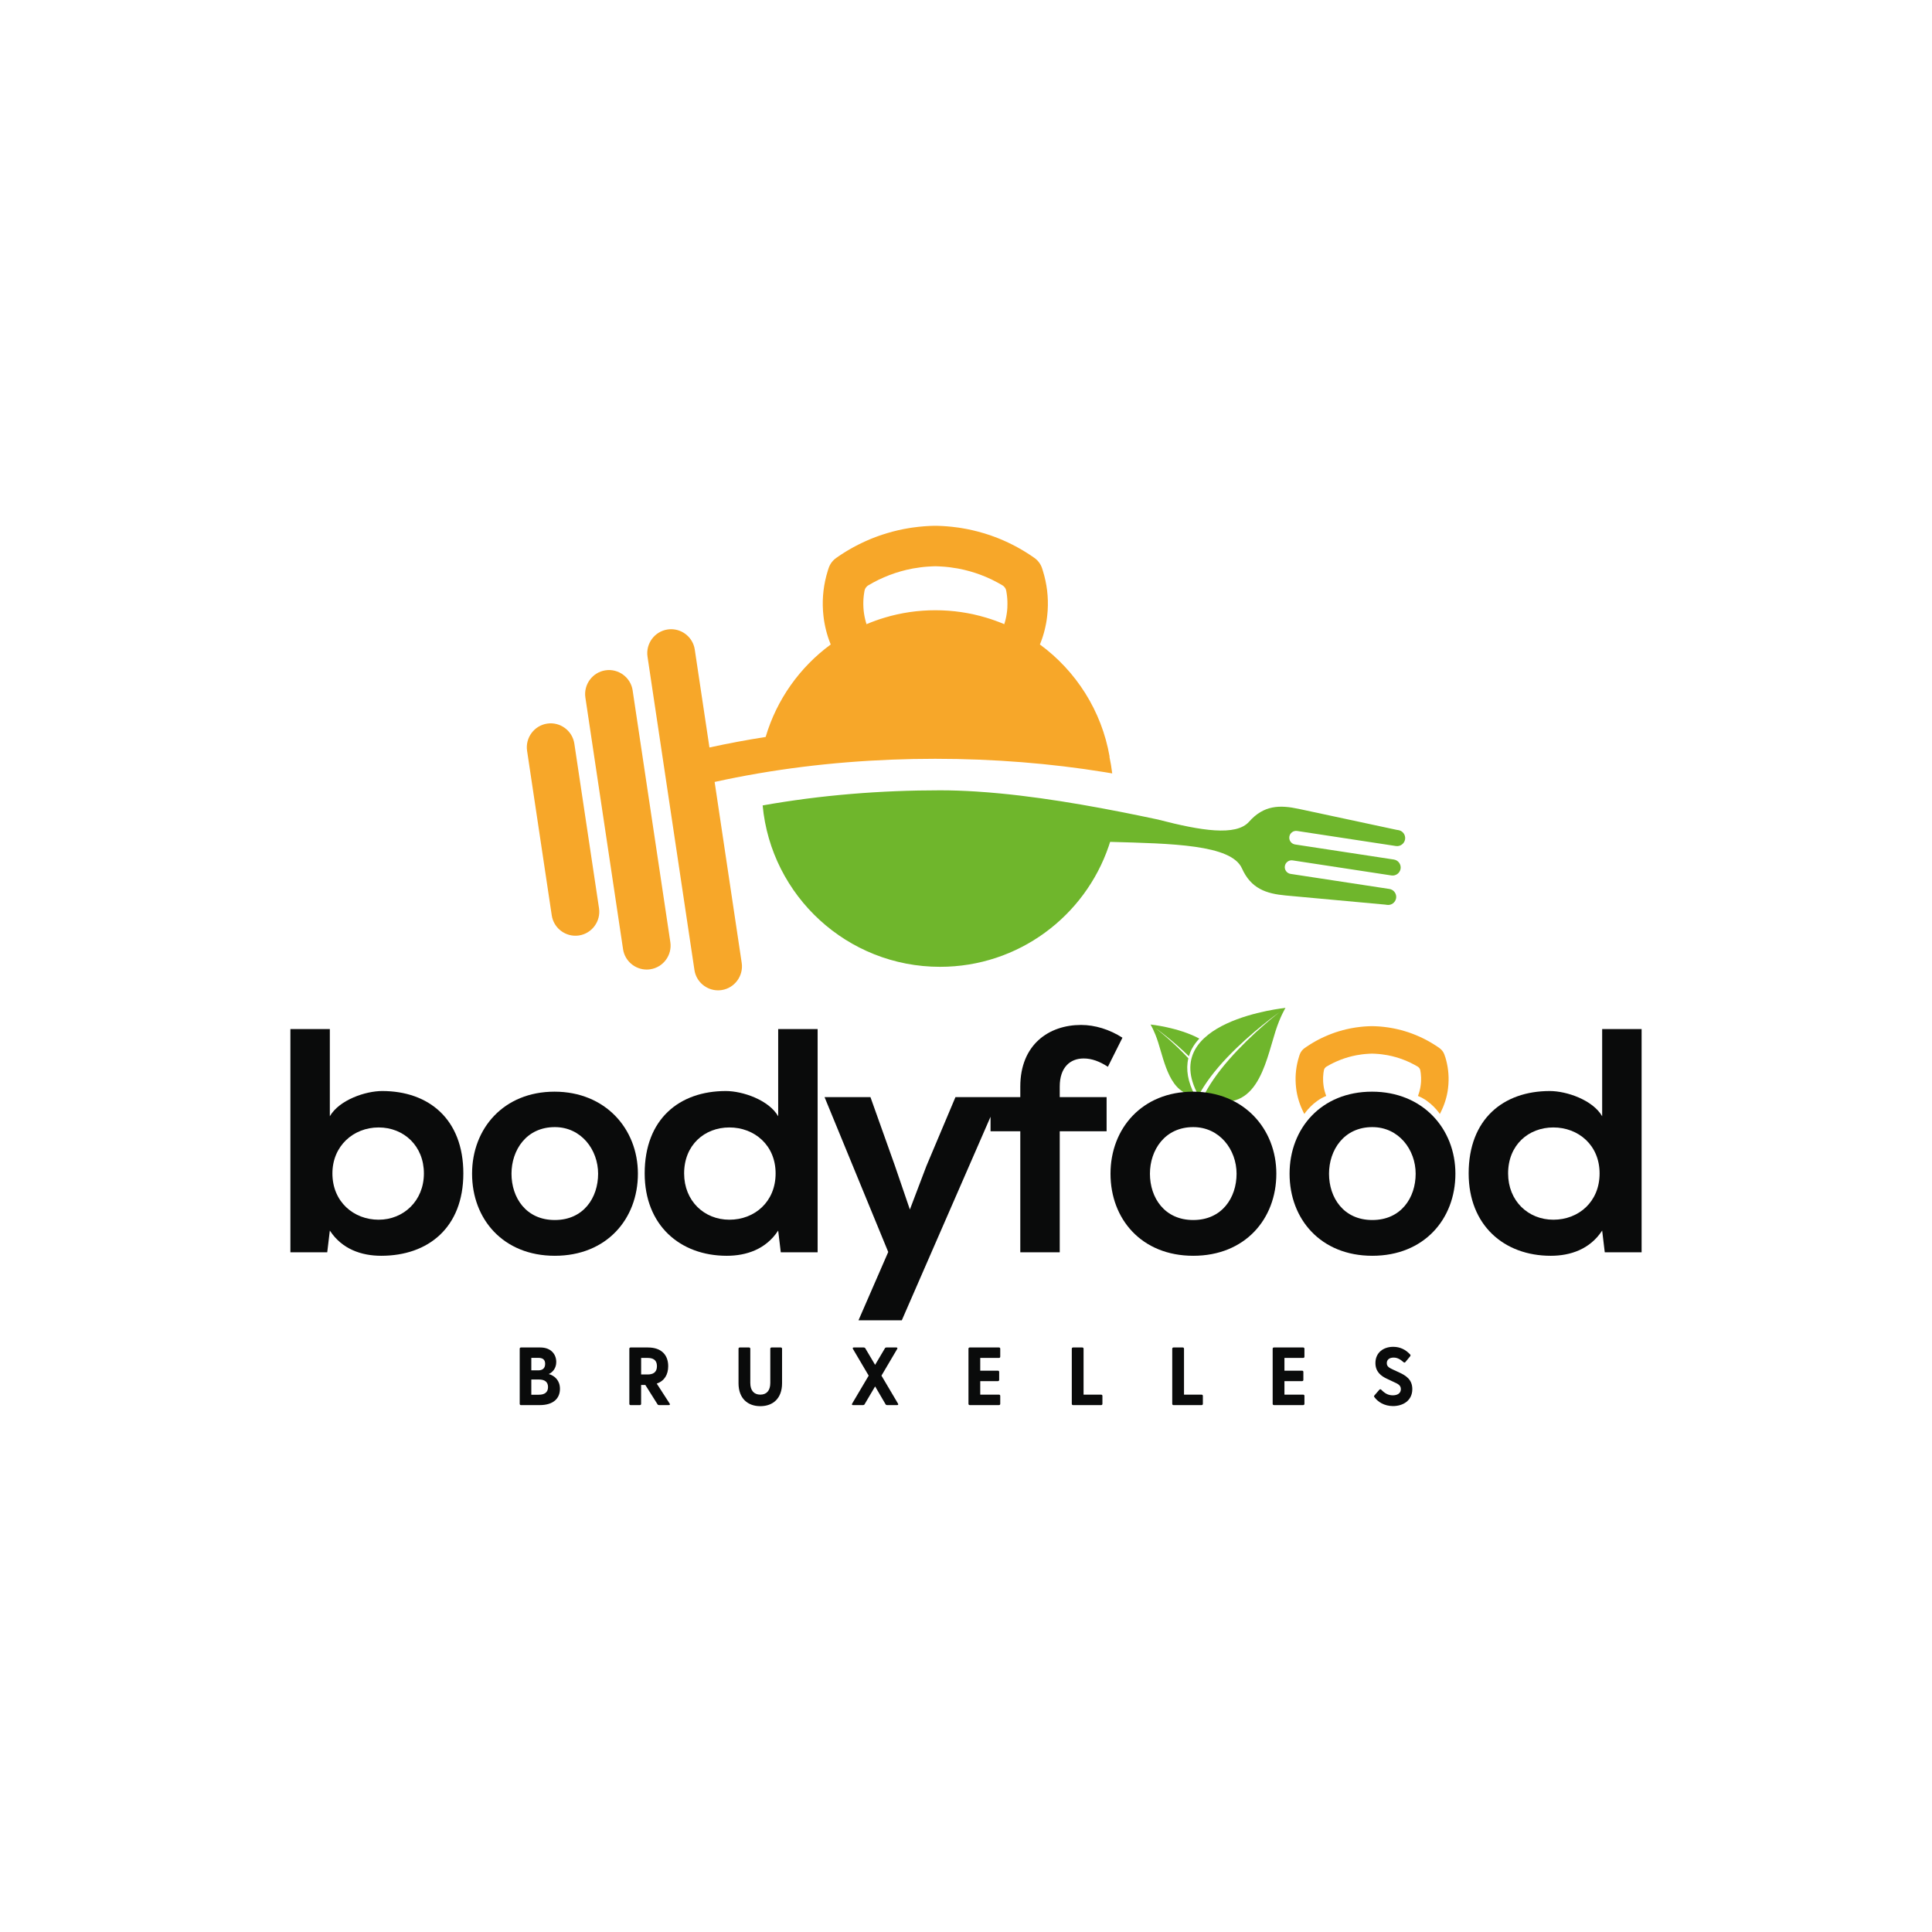 <?xml version="1.0" encoding="UTF-8"?>
<svg id="logo_vertical_black" xmlns="http://www.w3.org/2000/svg" version="1.1" viewBox="0 0 1080 1080">
  <!-- Generator: Adobe Illustrator 29.1.0, SVG Export Plug-In . SVG Version: 2.1.0 Build 142)  -->
  <defs>
    <style>
      .st0 {
        fill-rule: evenodd;
      }

      .st0, .st1 {
        fill: #6fb62c;
      }

      .st2 {
        fill: #0a0b0b;
      }

      .st3 {
        fill: #f7a729;
      }
    </style>
  </defs>
  <g>
    <path class="st0" d="M781.68,464.03l-.88-.13-54.78-11.73c-10.66-2.29-19.59-2.11-27.82,7.21-7.25,8.19-27.04,4.93-50.42-1.13h0s-.06-.03-.08-.04c-.09-.02-.18-.04-.27-.06-27.3-5.81-58.55-11.75-88.37-14.61-4.49-.43-8.94-.79-13.36-1.07-6.88-.44-13.64-.68-20.21-.68-33.15,0-66.5,2.63-99.17,8.45,4.72,50.61,47.31,90.22,99.17,90.22,43.81,0,80.99-28.29,94.33-67.57.26-.75.51-1.52.74-2.28,34.32.96,67.69,1.46,73.67,14.78,5.09,11.37,13.55,14.17,24.42,15.18l55.78,5.12.88.13c2.44.38,4.75-1.32,5.13-3.77.04-.23.05-.44.05-.67,0-2.18-1.6-4.12-3.83-4.45l-55.22-8.42c-2.07-.32-3.53-2.28-3.2-4.35.31-2.07,2.28-3.53,4.35-3.2l55.22,8.42c2.44.37,4.75-1.32,5.13-3.77h0c.37-2.45-1.33-4.76-3.77-5.13l-55.22-8.42c-2.07-.32-3.53-2.27-3.2-4.35.32-2.08,2.28-3.52,4.35-3.2l55.22,8.42c2.44.38,4.75-1.33,5.13-3.78.37-2.44-1.33-4.75-3.77-5.12Z"/>
    <g>
      <path class="st3" d="M321.07,415.75c-1.07-7.28-7.92-12.35-15.19-11.25-7.25,1.08-12.33,7.92-11.24,15.2l13.79,91.98c.98,6.62,6.73,11.4,13.23,11.4.65,0,1.3-.05,1.96-.14,7.25-1.08,12.31-7.92,11.24-15.19l-13.79-91.99Z"/>
      <path class="st3" d="M353.66,385.95c-1.07-7.25-7.92-12.33-15.19-11.24-7.25,1.08-12.31,7.93-11.24,15.2l21.06,140.69c.98,6.6,6.73,11.39,13.22,11.39.65,0,1.31-.06,1.97-.15,7.28-1.07,12.34-7.92,11.24-15.19l-21.07-140.7Z"/>
      <path class="st3" d="M620.28,422.99c-4.44-25.67-18.8-47.93-38.97-62.73.12-.29.24-.58.36-.88.14-.38.28-.76.43-1.14.08-.23.17-.46.25-.7.1-.29.21-.59.31-.88.1-.29.19-.59.29-.89.19-.59.36-1.19.54-1.79.17-.6.33-1.2.48-1.81.15-.6.29-1.2.42-1.81.12-.54.23-1.07.33-1.62.05-.23.09-.46.13-.7.02-.14.05-.29.07-.43.05-.3.1-.59.15-.89,0-.03,0-.06.01-.09.04-.29.09-.58.12-.87.05-.3.08-.6.12-.9,0-.02,0-.04,0-.06.04-.29.07-.59.1-.88,0,0,0-.02,0-.03.03-.3.07-.61.09-.91.02-.26.05-.53.07-.79,0-.08,0-.15.02-.23.02-.22.03-.45.05-.67.48-7.39-.39-14.92-2.68-22.22l-.41-1.31c-.1-.3-.2-.59-.32-.88-.12-.29-.25-.57-.39-.85-.14-.27-.29-.54-.45-.81-.81-1.31-1.88-2.45-3.16-3.35-.01,0-.02-.02-.03-.02-.48-.34-.97-.68-1.46-1.01-.02-.01-.03-.02-.05-.03-.47-.32-.95-.63-1.42-.95-.05-.02-.09-.06-.14-.09-.45-.29-.9-.58-1.35-.86-.07-.05-.15-.09-.22-.14-.39-.24-.78-.48-1.17-.72-.14-.09-.28-.17-.42-.25-.31-.19-.63-.38-.95-.56-.38-.22-.77-.45-1.16-.66-.37-.21-.75-.42-1.12-.63-.45-.25-.9-.49-1.36-.73-.53-.29-1.07-.56-1.61-.83-.5-.25-1-.5-1.51-.74-.06-.03-.12-.06-.18-.09-.52-.25-1.03-.49-1.55-.73-.02,0-.03-.02-.05-.02-.54-.25-1.08-.49-1.63-.73-.51-.23-1.02-.45-1.54-.66-.08-.04-.16-.07-.24-.1-.52-.21-1.04-.42-1.56-.63-.56-.22-1.12-.43-1.69-.64-.56-.21-1.13-.41-1.69-.61-.57-.2-1.14-.39-1.71-.58-.86-.29-1.71-.56-2.58-.81-4.03-1.21-8.13-2.16-12.31-2.84-.59-.1-1.19-.19-1.79-.28-1.19-.18-2.4-.33-3.6-.45-.86-.1-1.72-.18-2.59-.24-.13-.01-.26-.02-.39-.03-.52-.04-1.03-.07-1.55-.11-.61-.04-1.21-.07-1.82-.1-.59-.02-1.19-.05-1.78-.06h-.05c-.29-.02-.58-.02-.88-.02-.07,0-.15,0-.23,0-.07,0-.15,0-.23,0-.29,0-.59,0-.88.02h-.05c-.59.02-1.19.04-1.78.06-.61.02-1.21.06-1.82.1-.52.03-1.03.07-1.55.11-.13.01-.26.02-.39.03-.87.07-1.73.15-2.59.24-1.21.13-2.41.28-3.6.45-.6.09-1.19.18-1.79.28-4.17.68-8.28,1.63-12.31,2.84-.86.26-1.72.53-2.58.81-.57.19-1.14.38-1.71.58-.57.2-1.13.4-1.69.61-.57.21-1.12.43-1.69.64-.52.21-1.04.41-1.56.63-.08.03-.16.07-.24.1-.52.21-1.03.43-1.54.66-.55.24-1.09.48-1.63.73-.02,0-.03.01-.05.02-.52.24-1.03.48-1.55.73-.06.03-.12.06-.18.09-.5.24-1,.49-1.51.74-.54.27-1.07.55-1.61.83-.46.24-.91.48-1.36.73-.38.21-.75.41-1.12.63-.39.21-.77.44-1.16.66-.32.18-.63.37-.95.56-.14.08-.28.17-.42.25-.39.24-.78.48-1.17.72-.07.05-.15.09-.22.14-.45.28-.9.57-1.35.86-.05.03-.09.06-.14.09-.48.31-.95.63-1.42.95-.02.01-.03.02-.05.03-.49.33-.98.67-1.46,1.01-.02.01-.03.02-.05.03-1.28.9-2.35,2.04-3.15,3.35-.16.26-.31.53-.45.81-.14.28-.27.56-.39.85-.12.29-.22.58-.32.88l-.41,1.31c-2.29,7.3-3.16,14.83-2.68,22.22.01.22.03.44.05.67,0,.07.01.15.02.23.02.26.05.52.07.79.02.31.06.61.09.91,0,.01,0,.02,0,.03.03.29.06.59.1.88,0,.02,0,.04,0,.06.04.3.07.6.12.9.04.29.08.58.12.87,0,.03,0,.06.01.09.05.3.09.59.15.89.02.14.05.29.07.43.04.24.08.47.13.7.1.54.21,1.08.33,1.62.13.61.27,1.21.42,1.81.15.61.31,1.21.48,1.81.17.6.35,1.2.54,1.79.1.3.19.59.29.89.1.3.2.59.31.88.08.24.17.47.25.7.14.38.28.76.43,1.14.11.29.24.58.35.87-17.22,12.63-30.19,30.71-36.38,51.7-.11.02-.24.04-.35.06-10.42,1.63-20.76,3.57-31.05,5.82l-.02-.02-8.2-54.71c-.98-6.61-6.72-11.38-13.22-11.38-.65,0-1.31.06-1.97.15-7.25,1.07-12.31,7.92-11.23,15.18l26.23,175.16c.98,6.61,6.72,11.38,13.22,11.38.65,0,1.31-.06,1.97-.15,7.25-1.07,12.31-7.92,11.24-15.18l-15.14-101.16c7.96-1.75,15.96-3.32,24-4.7.25-.05.52-.08.77-.13,32.53-5.55,65.63-8.11,98.55-8.11s64.75,2.61,94.43,7.42c1.38.22,2.74.44,4.1.68.13.02.26.05.4.07-.37-3.17-.9-6.29-1.56-9.35ZM563.14,339.17c0,.3-.03.59-.05.9-.02.3-.04.59-.07.89-.02.3-.06.59-.09.89-.03.3-.07.59-.12.89-.04.29-.08.59-.14.88-.05.29-.1.58-.15.88,0,0,0,0,0,.01-.06.29-.12.58-.18.87-.06.29-.13.58-.2.87-.07.28-.14.56-.21.84-.15.58-.32,1.16-.5,1.74,0,.03-.02.06-.03.09-3.34-1.41-6.77-2.65-10.29-3.69-8.94-2.67-18.42-4.1-28.22-4.1s-19.26,1.42-28.18,4.09c-3.53,1.04-6.97,2.28-10.33,3.7,0-.03-.02-.06-.03-.09-.18-.58-.35-1.16-.5-1.74-.07-.28-.14-.56-.21-.84-.07-.29-.14-.58-.2-.87-.06-.29-.12-.58-.18-.87h0c-.05-.3-.11-.59-.15-.89-.05-.29-.09-.59-.14-.88-.04-.29-.08-.59-.12-.89s-.07-.59-.09-.89c-.03-.3-.05-.59-.07-.89-.02-.3-.04-.59-.05-.9-.1-2.09-.03-4.18.22-6.28.03-.3.07-.59.12-.89.08-.59.18-1.18.29-1.77.05-.26.12-.5.21-.74.02-.06.05-.12.07-.19.09-.21.2-.42.33-.62.04-.07.08-.13.13-.2.19-.26.4-.5.63-.71.12-.11.24-.21.36-.3.13-.09.26-.19.4-.27,7.59-4.53,15.86-7.67,24.48-9.32.24-.05.48-.09.71-.13,1.37-.25,2.75-.46,4.13-.63.25-.03.5-.06.75-.09.44-.05.88-.1,1.32-.14.38-.04.76-.07,1.14-.1.9-.07,1.8-.14,2.7-.17.37-.02.74-.03,1.11-.05.37-.01.74-.02,1.12-.03h.04c.37,0,.74.02,1.12.03.37,0,.74.02,1.11.05.9.04,1.8.1,2.7.17.38.03.76.07,1.14.1.44.04.88.09,1.32.14.25.03.5.06.75.09,1.38.17,2.76.38,4.13.63.24.04.48.09.71.13,8.63,1.65,16.89,4.79,24.48,9.32.14.08.27.17.4.27.13.1.25.19.36.3.24.21.45.46.63.71.05.07.09.13.13.2.13.2.24.4.33.62.02.06.05.12.07.19.09.24.16.48.21.73.11.59.21,1.19.29,1.79.05.3.08.59.12.89.25,2.09.32,4.19.22,6.28Z"/>
    </g>
  </g>
  <g>
    <path class="st3" d="M807.82,590.75l-.28-.89c-.06-.2-.13-.4-.22-.6-.08-.2-.17-.39-.26-.58-.09-.19-.2-.37-.3-.55-.55-.89-1.28-1.67-2.15-2.28,0,0-.01-.01-.02-.02-.33-.23-.66-.46-.99-.69-.01,0-.02-.01-.03-.02-.32-.22-.64-.43-.97-.64-.03-.02-.06-.04-.09-.06-.3-.2-.61-.39-.92-.58-.05-.03-.1-.06-.15-.1-.26-.17-.53-.33-.8-.49-.1-.06-.19-.12-.28-.17-.21-.13-.43-.26-.64-.38-.26-.15-.52-.3-.79-.45-.25-.15-.51-.29-.76-.43-.31-.17-.62-.33-.93-.5-.36-.19-.73-.38-1.09-.56-.34-.17-.68-.34-1.03-.51-.04-.02-.08-.04-.12-.06-.35-.17-.7-.33-1.05-.49-.01,0-.02-.01-.03-.01-.37-.17-.74-.33-1.11-.49-.35-.15-.7-.3-1.05-.45-.05-.03-.11-.04-.16-.07-.35-.15-.7-.29-1.06-.43-.38-.15-.76-.29-1.15-.44-.38-.14-.77-.28-1.15-.42-.38-.13-.77-.27-1.16-.4-.58-.19-1.17-.38-1.75-.55-2.74-.82-5.53-1.47-8.37-1.93-.4-.06-.81-.13-1.22-.19-.81-.12-1.63-.22-2.45-.31-.58-.06-1.17-.12-1.76-.17-.09,0-.18-.02-.27-.02-.35-.03-.7-.05-1.05-.07-.41-.03-.83-.05-1.24-.06-.4-.02-.81-.03-1.21-.04h-.03c-.2-.01-.4-.02-.6-.02-.05,0-.1,0-.15,0-.05,0-.1,0-.15,0-.2,0-.4,0-.6.02h-.03c-.4.01-.81.03-1.21.04-.41.02-.83.04-1.24.06-.35.02-.7.05-1.05.07-.09,0-.18.01-.27.02-.59.04-1.18.1-1.76.17-.82.09-1.64.19-2.45.31-.41.06-.81.12-1.22.19-2.84.46-5.63,1.11-8.37,1.93-.59.17-1.17.36-1.75.55-.39.13-.78.26-1.16.4-.38.13-.77.27-1.15.42-.38.14-.76.29-1.15.44-.35.14-.71.28-1.06.43-.05.02-.11.04-.16.07-.35.14-.7.29-1.05.45-.37.16-.74.33-1.11.49-.01,0-.02,0-.03.01-.35.16-.7.33-1.05.49-.04.02-.08.04-.12.06-.34.17-.68.33-1.03.51-.37.18-.73.37-1.09.56-.31.16-.62.33-.93.5-.26.14-.51.28-.76.43-.26.15-.53.3-.79.45-.22.12-.43.25-.64.38-.09.06-.19.11-.28.17-.27.16-.53.32-.8.49-.05.03-.1.06-.15.1-.31.19-.62.39-.92.58-.03.02-.06.04-.09.06-.32.21-.65.43-.97.64-.01,0-.02.02-.03.02-.33.22-.67.45-.99.69-.01,0-.02.01-.03.02-.87.61-1.6,1.38-2.14,2.27-.11.18-.21.36-.3.55-.1.19-.19.38-.26.58-.08.19-.15.39-.22.6l-.28.89c-1.56,4.96-2.15,10.08-1.82,15.11,0,.15.02.3.03.45,0,.05,0,.1.01.15.01.18.03.36.05.54.02.21.04.42.06.62,0,0,0,.01,0,.02.02.2.04.4.07.6,0,.01,0,.03,0,.04.03.2.05.41.08.61.03.2.06.39.08.59,0,.02,0,.04,0,.06.03.2.06.4.1.6.01.1.03.2.05.29.03.16.06.32.09.47.07.37.14.73.22,1.1.09.41.19.82.29,1.23.1.41.21.82.33,1.23.12.41.24.81.37,1.22.06.2.13.4.2.6.07.2.14.4.21.6.06.16.11.32.17.47.09.26.19.52.29.78.13.34.27.67.41,1.01.26.63.54,1.25.84,1.87.05.1.1.21.15.32.05.1.1.21.15.31h0c.18.36.37.72.56,1.08,0,0,1.24-1.91,3.52-4.17,2.09-2.08,5.06-4.45,8.72-5.9v.03c-.06-.19-.13-.38-.2-.57-.14-.38-.27-.77-.39-1.15-.12-.39-.24-.79-.34-1.19-.05-.19-.1-.38-.14-.57-.05-.2-.09-.39-.13-.59-.04-.2-.08-.4-.12-.59h0c-.04-.21-.07-.4-.1-.6-.03-.2-.06-.4-.09-.6-.03-.2-.05-.4-.08-.6-.03-.2-.05-.4-.06-.6-.02-.2-.04-.4-.05-.61-.01-.2-.03-.4-.04-.61-.07-1.42-.02-2.85.15-4.27.02-.2.05-.4.08-.61.05-.4.12-.8.2-1.2.03-.17.08-.34.14-.51.01-.04.03-.08.05-.13.06-.15.14-.29.22-.42.03-.04.06-.09.09-.13.13-.18.27-.34.43-.49.08-.07.16-.14.25-.21.09-.06.18-.13.27-.18,5.16-3.08,10.78-5.22,16.64-6.34.16-.03.32-.06.48-.09.93-.17,1.87-.31,2.81-.43.17-.02.34-.04.51-.06.3-.04.6-.07.9-.1.26-.03.52-.05.78-.07.61-.05,1.22-.09,1.84-.12.25-.01.5-.02.76-.03.25,0,.51-.01.76-.02h.03c.25,0,.51.01.76.02.25,0,.5.02.76.03.61.03,1.22.07,1.84.12.26.02.52.04.78.07.3.03.6.06.9.1.17.02.34.04.51.06.94.12,1.88.26,2.81.43.16.03.32.06.48.09,5.86,1.12,11.48,3.26,16.64,6.34.1.06.19.12.27.18.09.06.17.13.25.21.16.15.31.31.43.49.03.04.06.09.09.13.09.13.16.28.22.42.02.04.03.08.05.13.06.16.11.32.14.49.08.4.14.81.2,1.22.03.2.06.4.08.61.17,1.42.22,2.85.15,4.27,0,.2-.02.4-.04.61-.01.2-.03.4-.05.61-.02.2-.04.4-.06.6-.02.2-.05.4-.08.6-.03.2-.06.4-.09.6-.03.2-.06.4-.1.6,0,0,0,0,0,0-.04.2-.08.4-.12.59-.04.2-.09.4-.13.59-.04.19-.09.38-.14.57-.1.4-.22.79-.34,1.19-.12.39-.25.77-.39,1.15-.07.19-.14.38-.22.57v-.03c3.68,1.44,6.65,3.82,8.74,5.9,2.27,2.26,3.52,4.17,3.52,4.17.19-.36.38-.72.56-1.09h0c.05-.1.1-.21.15-.31.05-.1.1-.21.15-.32.29-.62.57-1.24.84-1.87.14-.33.28-.67.41-1.01.1-.26.19-.52.29-.78.06-.16.11-.31.17-.47.07-.2.14-.4.21-.6.06-.2.13-.4.2-.6.13-.4.25-.81.37-1.22.12-.41.22-.82.33-1.23.1-.41.2-.82.29-1.23.08-.37.15-.73.22-1.1.03-.16.06-.31.09-.47.02-.1.03-.19.05-.29.04-.2.07-.4.1-.6,0-.02,0-.04,0-.06.03-.2.06-.39.08-.59.03-.21.06-.41.08-.61,0-.01,0-.03,0-.04.03-.2.05-.4.07-.6,0,0,0-.01,0-.02.02-.21.04-.41.06-.62.02-.18.03-.36.05-.54,0-.05,0-.1.01-.15.01-.15.02-.3.03-.45.33-5.03-.27-10.14-1.82-15.11Z"/>
    <g>
      <path class="st1" d="M664.3,591.59c-4.03-4.33-8.19-8.25-11.57-11.21-4.11-3.6-7.01-5.81-7.01-5.81,0,0,2.99,2.09,7.24,5.53,3.38,2.73,7.55,6.34,11.65,10.36.43-1.41.94-2.8,1.65-4.14,1.1-2.09,2.52-3.99,4.17-5.75-11.75-6.3-27.28-7.86-27.28-7.86,0,0,2.23,3.57,4.25,9.93,3.61,11.35,6.75,28.93,20.54,29.65-3.94-7.51-5.14-14.45-3.64-20.71Z"/>
      <path class="st1" d="M669.84,612.17c.09.04.17.07.26.11.39-.75.79-1.51,1.25-2.27.5-.86,1.02-1.75,1.6-2.62.56-.89,1.16-1.79,1.8-2.69.61-.91,1.28-1.82,1.98-2.73,2.75-3.65,5.91-7.34,9.26-10.85,6.68-7.02,13.98-13.39,19.61-17.93,5.63-4.56,9.58-7.32,9.58-7.32,0,0-3.83,2.92-9.27,7.7-5.44,4.76-12.45,11.39-18.77,18.61-3.17,3.6-6.14,7.37-8.68,11.05-.64.92-1.26,1.83-1.82,2.74-.59.9-1.14,1.79-1.64,2.68-.53.87-1,1.74-1.44,2.59-.39.7-.72,1.39-1.04,2.06,29.89,11.68,34.7-18.6,40.46-36.73,2.67-8.41,5.62-13.15,5.62-13.15,0,0-71.41,7.15-48.76,48.76Z"/>
    </g>
    <g>
      <path class="st2" d="M184.38,575.26v48.73c5.24-9.1,19.88-14.1,29.27-14.1,26.02,0,45.36,15.71,45.36,46.05s-19.7,46.05-45.9,46.05c-10.84,0-21.87-3.57-28.73-14.1l-1.45,12.14h-20.6v-124.77h22.05ZM185.82,655.95c0,15.89,11.93,25.88,25.84,25.88s25.3-10.53,25.3-25.88-11.2-25.7-25.3-25.7-25.84,10.35-25.84,25.7Z"/>
      <path class="st2" d="M356.59,656.12c0,25.35-17.53,45.87-46.44,45.87s-46.26-20.53-46.26-45.87,17.71-45.87,46.08-45.87,46.62,20.71,46.62,45.87ZM285.93,656.12c0,13.39,8.13,25.88,24.21,25.88s24.21-12.49,24.21-25.88-9.4-26.06-24.21-26.06c-15.9,0-24.21,12.85-24.21,26.06Z"/>
      <path class="st2" d="M457.06,575.26v124.77h-20.6l-1.45-12.14c-6.87,10.53-17.89,14.1-28.73,14.1-26.2,0-45.9-17.14-45.9-46.05,0-30.35,19.34-46.05,45.36-46.05,9.4,0,24.03,5,29.27,14.1v-48.73h22.05ZM382.43,655.95c0,15.35,11.2,25.88,25.3,25.88s25.84-10,25.84-25.88-11.93-25.7-25.84-25.7-25.3,9.82-25.3,25.7Z"/>
      <path class="st2" d="M605.77,591.69c4.52,0,8.86,1.61,13.55,4.64l8.13-16.24c-7.23-4.64-15.36-7.14-23.13-7.14-17.89,0-33.97,10.89-33.97,34.45v5.89h-16.63s-19.61,0-19.61,0l-16.26,38.56-9.22,24.28-8.49-24.81-13.55-38.02h-25.66l35.6,86.57-16.63,38.2h24.21l49.61-113.79v8.11h16.63v67.65h22.05v-67.65h26.2v-19.1h-26.2v-5.89c0-10.71,5.78-15.71,13.37-15.71Z"/>
      <path class="st2" d="M713.48,656.12c0,25.35-17.53,45.87-46.44,45.87s-46.26-20.53-46.26-45.87,17.71-45.87,46.08-45.87,46.62,20.71,46.62,45.87ZM642.82,656.12c0,13.39,8.13,25.88,24.21,25.88s24.22-12.49,24.22-25.88-9.4-26.06-24.22-26.06c-15.9,0-24.21,12.85-24.21,26.06Z"/>
      <path class="st2" d="M813.58,656.12c0,25.35-17.53,45.87-46.44,45.87s-46.26-20.53-46.26-45.87,17.71-45.87,46.08-45.87,46.62,20.71,46.62,45.87ZM742.93,656.12c0,13.39,8.13,25.88,24.21,25.88s24.22-12.49,24.22-25.88-9.4-26.06-24.22-26.06c-15.9,0-24.21,12.85-24.21,26.06Z"/>
      <path class="st2" d="M917.67,575.26v124.77h-20.6l-1.45-12.14c-6.87,10.53-17.89,14.1-28.73,14.1-26.2,0-45.9-17.14-45.9-46.05,0-30.35,19.34-46.05,45.36-46.05,9.4,0,24.03,5,29.27,14.1v-48.73h22.05ZM843.04,655.95c0,15.35,11.2,25.88,25.3,25.88s25.84-10,25.84-25.88-11.93-25.7-25.84-25.7-25.3,9.82-25.3,25.7Z"/>
    </g>
  </g>
  <g>
    <path class="st2" d="M290.52,784.77v-30.83c0-.41.28-.69.69-.69h10.86c5.89,0,8.88,3.77,8.88,8.1,0,3.41-1.93,5.75-4.23,6.76,3.36.88,6.3,3.59,6.3,8.24,0,5.38-3.68,9.11-11.32,9.11h-10.49c-.41,0-.69-.28-.69-.69ZM300.78,766.04c2.44,0,3.96-1.1,3.96-3.64s-1.52-3.36-3.96-3.36h-3.77v6.99h3.77ZM301.24,779.66c3.17,0,5.11-1.33,5.11-4.28s-1.93-4.23-5.11-4.23h-4.23v8.51h4.23Z"/>
    <path class="st2" d="M367.55,785l-6.81-10.81h-2.35v10.58c0,.41-.28.69-.69.69h-5.2c-.41,0-.69-.28-.69-.69v-30.83c0-.41.28-.69.69-.69h9.71c7.64,0,11.32,4.28,11.32,10.44,0,4.69-2.07,8.24-6.4,9.75l7.22,11.18c.32.51.09.83-.46.83h-5.52c-.37,0-.64-.14-.83-.46ZM361.99,768.34c2.81,0,5.25-.97,5.25-4.65s-2.44-4.6-5.25-4.6h-3.59v9.25h3.59Z"/>
    <path class="st2" d="M412.84,773.22v-19.28c0-.41.28-.69.69-.69h5.2c.41,0,.69.28.69.69v19.14c0,4.23,2.07,6.53,5.61,6.53s5.57-2.3,5.57-6.53v-19.14c0-.41.28-.69.69-.69h5.2c.41,0,.69.28.69.69v19.28c0,8.47-5.06,12.84-12.15,12.84s-12.19-4.37-12.19-12.84Z"/>
    <path class="st2" d="M476.35,784.63l9.25-15.64-8.79-14.91c-.28-.51-.09-.83.46-.83h5.57c.37,0,.69.14.87.46l5.48,9.25,5.48-9.25c.14-.32.46-.46.83-.46h5.57c.55,0,.74.32.46.83l-8.79,14.91,9.25,15.64c.28.51.09.83-.46.83h-5.66c-.37,0-.64-.14-.83-.46l-5.84-9.99-5.89,9.99c-.18.32-.46.46-.83.46h-5.66c-.55,0-.74-.32-.46-.83Z"/>
    <path class="st2" d="M541.38,784.77v-30.83c0-.41.28-.69.69-.69h16.38c.41,0,.69.28.69.69v4.46c0,.41-.28.69-.69.69h-10.49v7.13h9.89c.41,0,.69.28.69.69v4.46c0,.41-.28.69-.69.69h-9.89v7.55h10.49c.41,0,.69.28.69.69v4.46c0,.41-.28.69-.69.69h-16.38c-.41,0-.69-.28-.69-.69Z"/>
    <path class="st2" d="M599.14,784.77v-30.83c0-.41.28-.69.69-.69h5.2c.41,0,.69.28.69.69v25.68h9.85c.41,0,.69.28.69.69v4.46c0,.41-.28.69-.69.69h-15.74c-.41,0-.69-.28-.69-.69Z"/>
    <path class="st2" d="M655.29,784.77v-30.83c0-.41.28-.69.69-.69h5.2c.41,0,.69.28.69.69v25.68h9.85c.41,0,.69.28.69.69v4.46c0,.41-.28.69-.69.69h-15.74c-.41,0-.69-.28-.69-.69Z"/>
    <path class="st2" d="M711.43,784.77v-30.83c0-.41.28-.69.69-.69h16.38c.41,0,.69.28.69.69v4.46c0,.41-.28.69-.69.69h-10.49v7.13h9.89c.41,0,.69.28.69.69v4.46c0,.41-.28.69-.69.69h-9.89v7.55h10.49c.41,0,.69.28.69.69v4.46c0,.41-.28.69-.69.69h-16.38c-.41,0-.69-.28-.69-.69Z"/>
    <path class="st2" d="M768.27,781c-.23-.32-.23-.64.09-1.01l2.67-3.08c.32-.37.69-.41,1.06-.09,2.02,2.07,3.87,3.17,6.49,3.17s4.51-1.15,4.51-3.45c0-2.16-1.61-2.94-3.87-3.96l-3.91-1.84c-3.41-1.57-6.44-4-6.44-8.79,0-5.84,4.46-9.07,9.94-9.07,3.82,0,6.9,1.52,9.43,4.23.32.32.32.69.05,1.06l-2.62,3.17c-.28.37-.64.46-1.01.18-1.98-1.75-3.59-2.62-5.61-2.62-2.35,0-3.82,1.15-3.82,3.08s1.29,2.62,3.77,3.77l3.31,1.52c3.5,1.66,7.18,3.82,7.18,9.25,0,6.49-5.29,9.48-10.77,9.48-5.02,0-8.56-2.44-10.44-5.02Z"/>
  </g>
</svg>